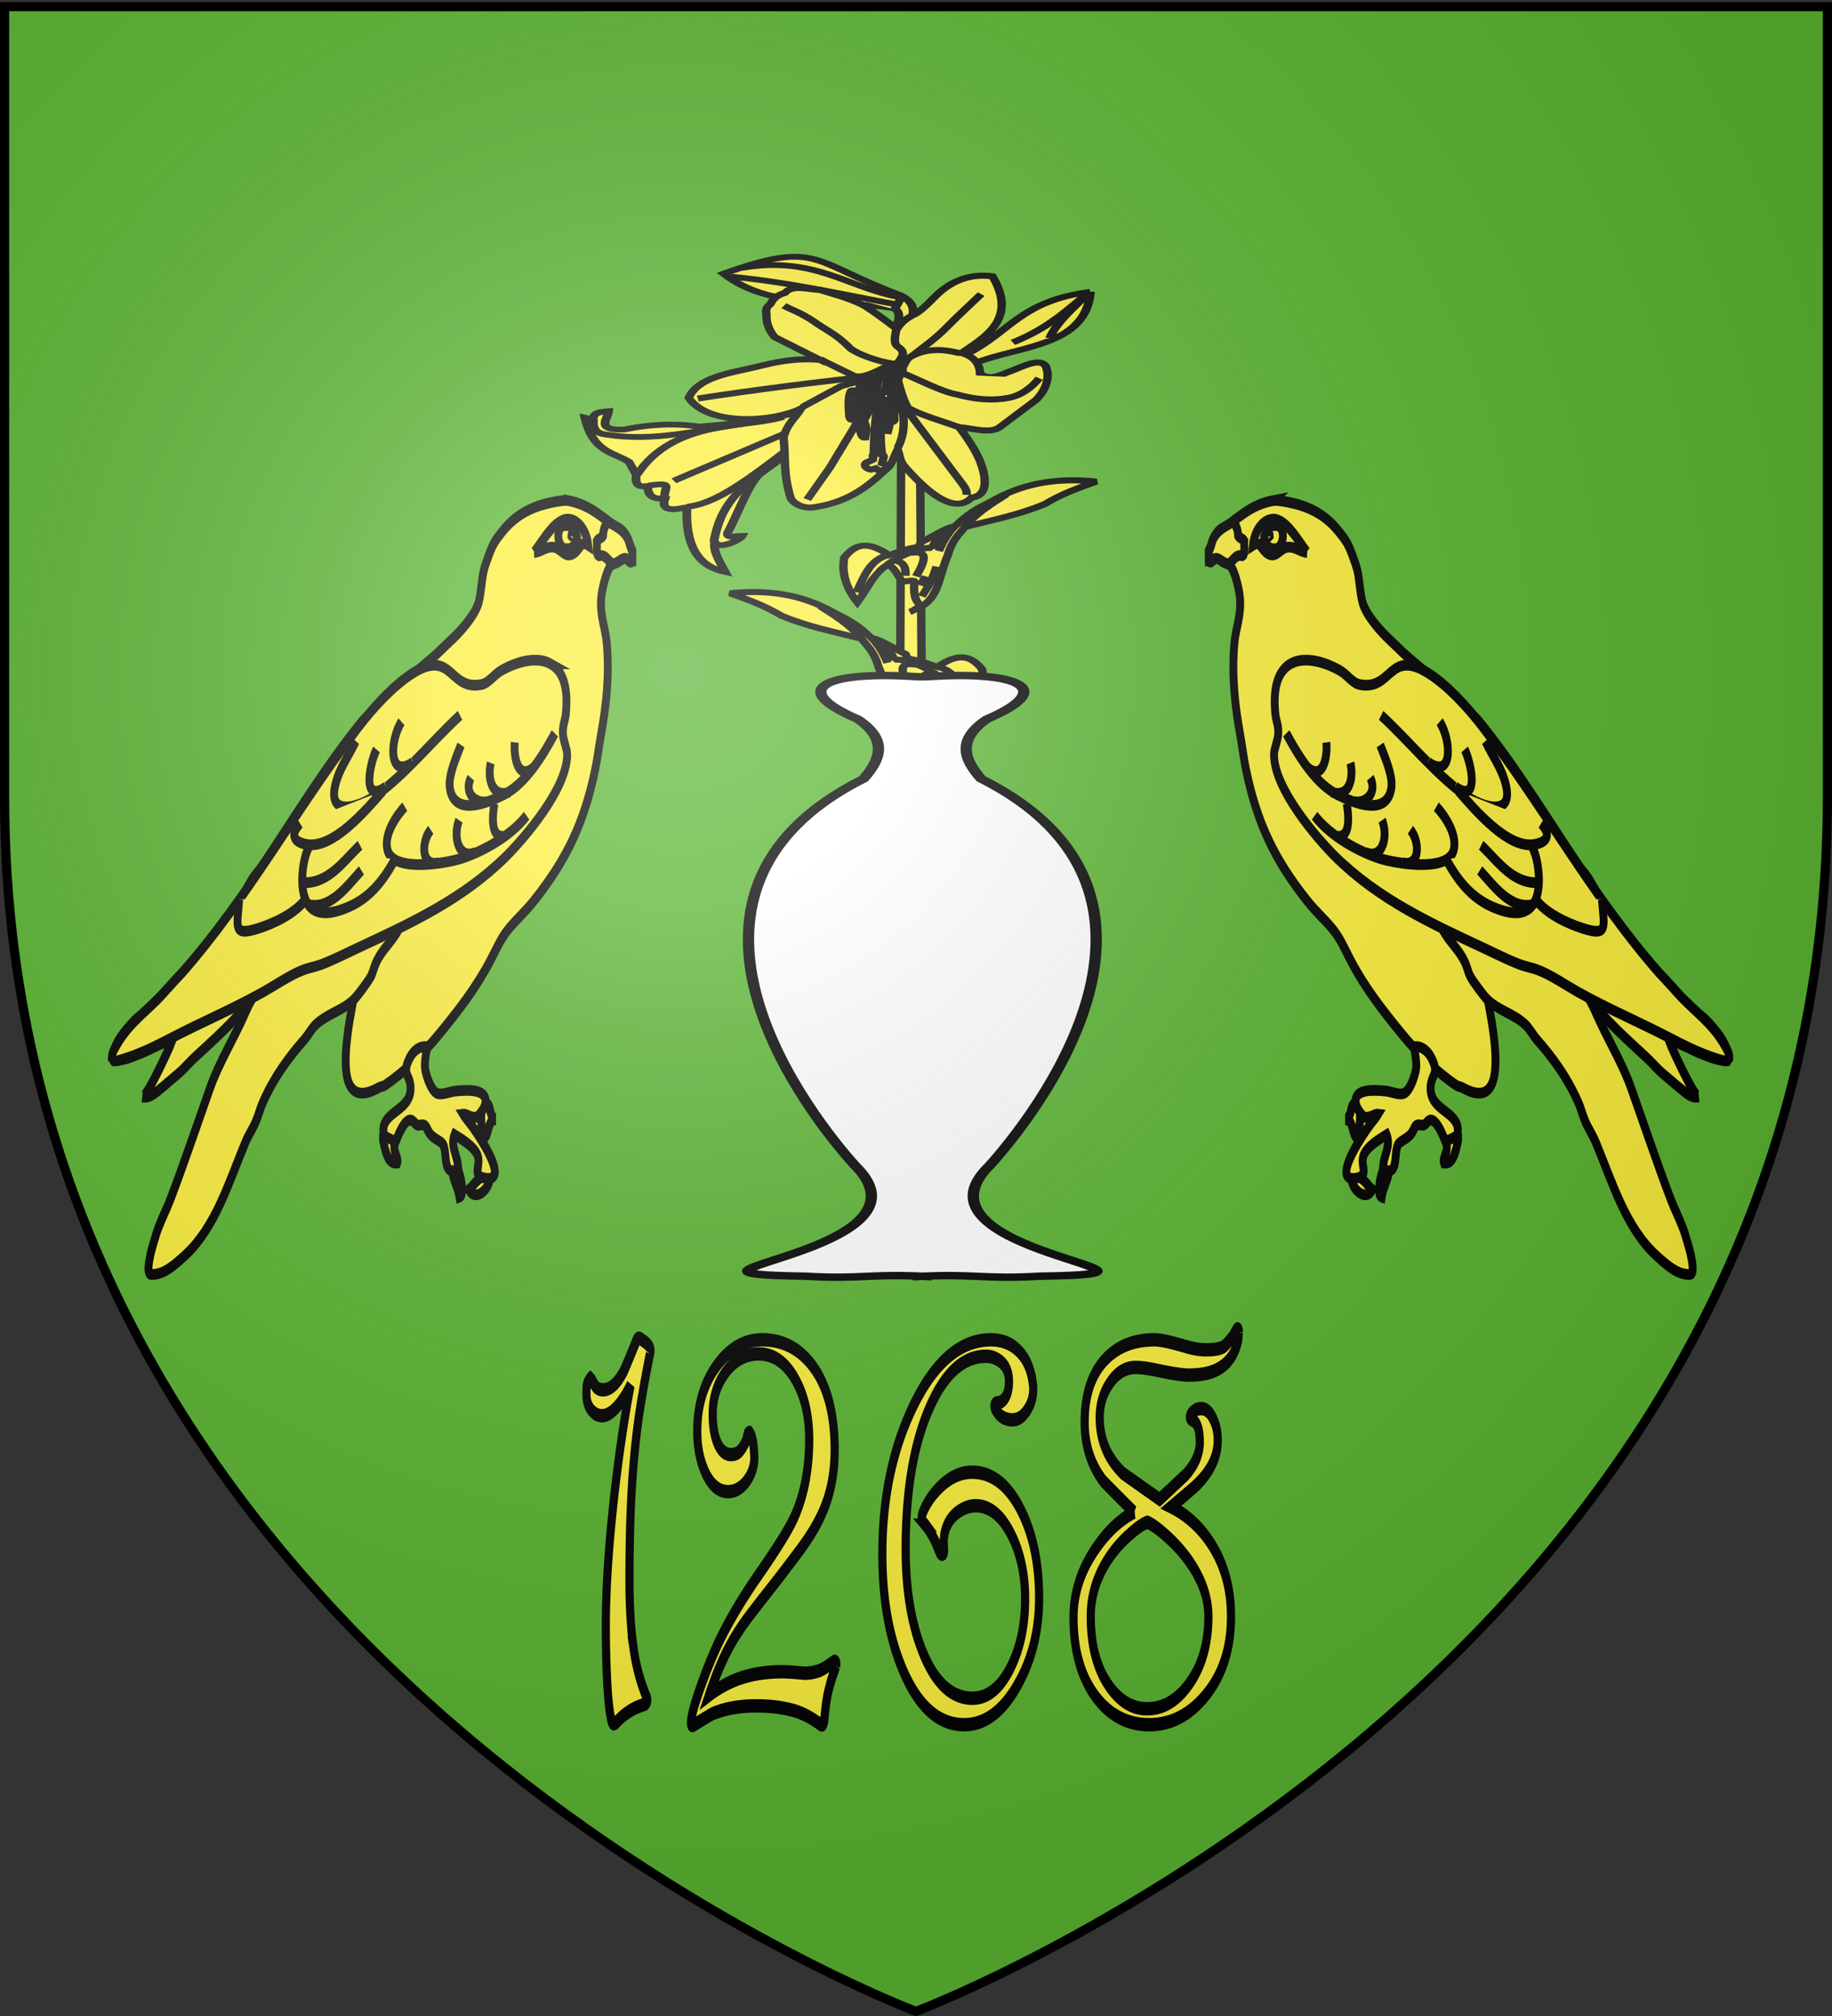 <svg xmlns="http://www.w3.org/2000/svg" xmlns:xlink="http://www.w3.org/1999/xlink" width="600" height="660" version="1.0"><rect width="100%" height="100%" fill="#333333" stroke="none"/><desc>Flag of Canton of Valais (Wallis)</desc><defs><g id="e"><path id="d" d="M0 0v1h.5z" transform="rotate(18 3.157 -.5)"/><use xlink:href="#d" width="810" height="540" transform="scale(-1 1)"/></g><g id="f"><use xlink:href="#e" width="810" height="540" transform="rotate(72)"/><use xlink:href="#e" width="810" height="540" transform="rotate(144)"/></g><radialGradient xlink:href="#a" id="N" cx="221.445" cy="226.331" r="300" fx="221.445" fy="226.331" gradientTransform="matrix(1.353 0 0 1.349 -77.63 -85.747)" gradientUnits="userSpaceOnUse"/><linearGradient id="a"><stop offset="0" style="stop-color:white;stop-opacity:.314"/><stop offset=".19" style="stop-color:white;stop-opacity:.251"/><stop offset=".6" style="stop-color:#6b6b6b;stop-opacity:.125"/><stop offset="1" style="stop-color:black;stop-opacity:.125"/></linearGradient></defs><g style="display:inline"><path d="M300 658.5s298.5-112.32 298.5-397.772V2.176H1.5v258.552C1.5 546.18 300 658.5 300 658.5" style="fill:#5ab532;fill-opacity:1;fill-rule:evenodd;stroke:none"/><g style="display:inline"><path d="M0 0h600v660H0z" style="fill:none;stroke:none"/></g><g style="font-size:134.859px;font-style:normal;font-variant:normal;font-weight:400;font-stretch:normal;line-height:125%;letter-spacing:0;word-spacing:0;fill:#fcef3c;fill-opacity:1;stroke:#000;stroke-width:3;stroke-miterlimit:4;stroke-opacity:1;stroke-dasharray:none;font-family:Imprint MT Shadow;-inkscape-font-specification:Imprint MT Shadow"><path d="M268.544 367.034q-2.634 8.166-3.886 13.302-1.778 7.309-2.7 16.133-.921 8.823-.921 21.27 0 8.955 1.58 15.54a31.7 31.7 0 0 0 4.61 10.404q.33.394.329.856 0 .46-.725.856-1.515.33-2.897.658-1.317.33-3.029.988-1.646.659-2.963 1.383-1.316.79-1.778 1.053l-.33.198-.592.132q-.527 0-.79-.725-.988-2.107-1.58-8.428a154 154 0 0 1-.527-12.643q0-11.26 2.568-26.208t6.519-27.789q-1.976 2.568-4.412 4.412-3.226 2.437-6.124 2.437-2.174 0-3.95-1.317-1.713-1.317-1.713-3.49 0-1.185.132-1.976.196-.79 1.317-1.58l.526.329q1.185 1.45 1.713 1.712.987.527 2.37.527 4.017 0 7.573-4.083.46-.526 4.675-6.848.527-.855 1.449-.527 1.053.396 1.843.79.856.397 1.383.856.527.462.527.988 0 .396-.197.79M336.895 436.834a197 197 0 0 1-1.712 3.095 35 35 0 0 0-1.383 3.293 22 22 0 0 0-.79 3.029q-.264 1.45-.461 2.831-.264.988-.856.988-.33 0-.724-.198-4.61-2.106-9.22-2.963-6.255-1.12-14.091-1.12-9.548 0-16.396 1.845-.396.13-6.783 2.502-.856.263-.856-.527l.066-.658q.461-2.239 3.358-7.244a98 98 0 0 1 5.73-8.824q5.727-7.704 15.869-16.594 10.206-8.955 13.038-12.906 5.334-7.375 5.334-17.253 0-7.836-5.07-13.367-5.269-5.729-13.5-5.729-7.112 0-11.984 4.017-4.873 4.017-4.873 9.416 0 3.82 1.58 6.256 1.844 2.832 5.136 2.832 1.581 0 2.634-.461 1.12-.527 2.24-1.778.394-.396.658-.856.263-.526.46-1.186.198-.658.857-.658 1.053.922 1.383 2.766.329 1.777.329 3.226-.264 2.964-3.161 5.136-2.832 2.108-6.453 2.108-4.939 0-8.165-4.017-3.161-4.082-3.161-9.417 0-8.89 7.309-14.881 6.915-5.663 16.528-5.664 11.326 0 18.504 5.861 8.1 6.651 8.1 18.767 0 6.387-2.964 11.655-2.37 4.215-7.573 8.89-1.58 1.45-10.009 8.165-5.004 3.885-9.943 7.77-5.202 4.149-8.231 7.639-3.885 4.411-7.375 10.8 6.058-2.832 12.445-4.018 6.453-1.25 14.553-1.25 2.04 0 7.968.329.921 0 1.975-.066t2.634-.33 3.556-1.053q1.251-.527 2.568-1.12.592-.197.856.066.264.264.066.856M411.436 421.689q0 10.931-7.902 19.426-8.23 8.89-19.623 8.89-13.829 0-22.323-11.985-7.704-10.932-7.704-26.208 0-18.702 11.26-32.99 11.787-14.948 28.645-14.949 5.926 0 9.943 2.371 4.61 2.7 5.465 7.77.066.33.066.922 0 2.7-2.37 4.807-2.305 2.042-5.202 2.041-1.845 0-3.49-.526-1.647-.593-2.7-1.712-.462-.462-.461-.856 0-.593.988-.725 2.106 0 3.358-1.58.988-1.251.988-3.16 0-2.768-2.569-4.215-2.568-1.449-5.86-1.449-12.577 0-20.874 11.721-8.627 12.117-8.627 31.476 0 13.565 6.256 22.981 6.849 10.34 18.24 10.339 8.364 0 13.96-6.783 5.4-6.519 5.4-15.474 0-8.232-5.136-14.421-5.334-6.387-13.038-6.388-3.36 0-6.717 1.515-3.293 1.514-4.478 4.148-.263.527-.395 1.317a7 7 0 0 0-.132 1.186q.132 1.383.132 1.843 0 .857-.79.857-.395 0-.79-.461-.592-.857-1.12-1.647-.921-1.383-2.304-2.831-1.054-1.055-1.778-1.58a37 37 0 0 0-.988-.79 1.34 1.34 0 0 1-.395-.988q0-.396.263-.857 1.844-3.029 5.927-5.597 5.729-3.621 12.248-3.621 10.864 0 17.845 8.362 6.782 8.1 6.782 19.821M484.792 362.161l-.263 1.712q-1.713 5.07-8.627 6.915-3.753.987-9.548.987-3.293 0-11.918-1.119-4.545-.593-7.573-.593-5.466 0-9.35 3.424-3.82 3.36-3.82 7.77 0 7.442 8.56 12.512.264.132 13.434 5.795 4.74-2.7 9.548-5.466 5.202-3.49 5.202-7.309 0-2.502-.988-3.82-.724-.921-1.712-1.119-.922-.263-.922-.658 0-.396.593-.856 1.383-1.054 3.556-1.054 2.568 0 4.28 2.173 1.778 2.107 1.778 4.939 0 5.73-8.89 10.602-4.149 2.172-8.23 4.28 9.284 2.897 15.144 8.692 6.849 6.783 6.849 15.804 0 10.8-9.35 17.713-8.76 6.52-20.677 6.52-12.183 0-20.019-6.586-7.77-6.65-7.77-17.384 0-8.165 8.034-15.343 6.388-5.729 14.223-8.23a962 962 0 0 1-11.26-6.915q-6.915-5.532-6.914-13.236 0-8.955 7.243-13.828 6.849-4.61 18.438-4.61 3.16 0 11.524 1.515 4.016.724 7.309.724 4.74 0 6.585-.724.46-.198 3.029-2.041l.79-.856q.33-.396.79-.856.33-.33.593-.198.33.132.33.724m-11.195 63.61q0-5.267-5.136-10.535-3.952-4.017-10.075-7.375-4.545-2.502-7.178-3.161-2.305.46-6.453 2.7-5.795 3.095-9.482 7.111-4.873 5.334-4.873 11.26 0 9.68 6.716 15.541 5.927 5.136 13.96 5.136 8.955 0 15.54-5.663 6.98-5.993 6.98-15.013" style="stroke:#000;stroke-width:3;stroke-miterlimit:4;stroke-opacity:1;stroke-dasharray:none;font-family:Harrington;-inkscape-font-specification:Harrington" transform="matrix(.892 0 0 1.463 -26.684 -93.721)"/></g><g style="display:inline"><g style="fill:#fcef3c" transform="matrix(.336 0 0 .221 167.23 108.625)"><g style="fill:#fcef3c"><g style="fill:#fcef3c"><path d="m522.523 127.37 74.76 82.841c10.075 11.551 20.149 52.238 30.223 82.841 6.734 15.133-6.324 9.136-12.725 9.157 1.926 5.868 23.856 22.414 27.04 8.284 1.747 15.115-5.005 30.23-10.339 45.345 23.596-7.555 39.155-32.735 37.38-95.922 3.187.325 26.905 11.409 21.474-12.208 8.054-.943 16.85-.257 16.702-19.185 6.505.987 12.918 1.758 11.135-16.568l7.157-19.184c15.766-15.043 35.001-13.923 42.948-65.401l-7.953 2.616c-.031-11.99-9.68-11.381-15.111-12.209.586 11.478 13.699 28.448-15.112 27.033-22.125-6.915-45.764-10.18-73.17-4.36-68.13-8.017-96.852-20.582-125.66-33.137z" style="fill:#fcef3c;fill-rule:evenodd;stroke:#000;stroke-width:8.567;stroke-linecap:butt;stroke-linejoin:miter;stroke-miterlimit:4;stroke-opacity:1;stroke-dasharray:none" transform="matrix(-1 0 0 1 840.714 0)"/><path d="M575.014 126.062c35.533 17.112 106.614 3.301 142.363 85.457M668.465 259.044c-41.086-5.345-96.764-90.69-145.147-136.034M690.734 245.964c.485-16.645-9.462-23.36 15.111-18.313" style="fill:#fcef3c;stroke:#000;stroke-width:8.567;stroke-linecap:butt;stroke-linejoin:miter;stroke-miterlimit:4;stroke-opacity:1;stroke-dasharray:none" transform="matrix(-1 0 0 1 840.714 0)"/><path d="M614.78 136.526c43.71 9.139 86.17 26.971 132.82 15.696 10.58-1.606 13.38-10.194 12.327-22.236M532.465 135.654c29.692 35.462 57.894 54.59 89.076 106.386 13.367 22.963 18.215 45.926 21.076 68.889" style="fill:none;stroke:#000;stroke-width:8.567;stroke-linecap:butt;stroke-linejoin:miter;stroke-miterlimit:4;stroke-opacity:1;stroke-dasharray:none" transform="matrix(-1 0 0 1 840.714 0)"/><path d="m526.5 120.394 155.088 100.281" style="fill:#fcef3c;stroke:#000;stroke-width:8.567;stroke-linecap:butt;stroke-linejoin:miter;stroke-miterlimit:4;stroke-opacity:1;stroke-dasharray:none" transform="matrix(-1 0 0 1 840.714 0)"/></g><path d="M565.11-59.242C561.402 21.797 493.66 21.51 454.56 45.4c-12.432 22.775-4.413 49.286-5.567 74.122l-12.725-7.849c-.56-26.16-1.77-52.32 7.953-78.48 42.49-32.203 52.297-78.784 120.89-92.435z" style="fill:#fcef3c;fill-rule:evenodd;stroke:#000;stroke-width:8.567;stroke-linecap:butt;stroke-linejoin:miter;stroke-miterlimit:4;stroke-opacity:1;stroke-dasharray:none"/><path d="M525.344 9.648c7.636-26.393 24.86-45.776 38.176-68.017-20.998 25.852-38.848 52.691-73.965 74.12" style="fill:#fcef3c;stroke:#000;stroke-width:8.567;stroke-linecap:butt;stroke-linejoin:miter;stroke-miterlimit:4;stroke-opacity:1;stroke-dasharray:none"/><path d="M381.366 15.449c2.401-23.678 24.514-50.108-1.75-69.784-87.524-49.609-79.452-81.77-171.972-31.734 45.154 53.875 108.57 37.084 164.103 50.8 13.977 4.726 3.085 33.05-5.047 58.755z" style="fill:#fcef3c;fill-opacity:1;fill-rule:evenodd;stroke:#000;stroke-width:8.567;stroke-linecap:butt;stroke-linejoin:miter;stroke-miterlimit:4;stroke-opacity:1;stroke-dasharray:none"/><path d="m374.317-33.036 6.49-17.837c-52.257-13.618-83.868-62.46-155.668-43.743" style="fill:#fcef3c;stroke:#000;stroke-width:8.567;stroke-linecap:butt;stroke-linejoin:miter;stroke-miterlimit:4;stroke-opacity:1;stroke-dasharray:none"/><path d="M377.268-40.186c-52.84-14.855-105.046-33.31-162.707-41.493" style="fill:#fcef3c;stroke:#000;stroke-width:8.567;stroke-linecap:butt;stroke-linejoin:miter;stroke-miterlimit:4;stroke-opacity:1;stroke-dasharray:none"/><g style="fill:#fcef3c;stroke:#000;stroke-width:10.536;stroke-miterlimit:4;stroke-opacity:1;stroke-dasharray:none"><path d="m394.286 420.934 6.208 1211.34h-32.325l3.567-1210.247z" style="fill:#fcef3c;fill-opacity:1;fill-rule:evenodd;stroke:#000;stroke-width:10.536;stroke-linecap:butt;stroke-linejoin:miter;stroke-miterlimit:4;stroke-opacity:1;stroke-dasharray:none" transform="matrix(.777 0 0 .851 92.15 -304.08)"/><path d="m269.872 406.305-57.27-39.797c-7.922-13.584-10.709-26.537-10.191-38.826-1.133-6.698-.702-13.083 4.853-18.443 3.461-10.439 9.788-16.374 17.957-19.413 9.633-15.01 28.348-6.407 44.165-5.339 18.223 8.07 35.868 13.542 55.328 27.179 13.75 11.81 27.502 26.337 41.253 40.767 5.668-10.967 9.469-16.793 23.78-26.693 12.198-11.13 19.817-24.55 29.606-36.885 20.728-24.813 43.07-32.266 66.49-28.149 32.635 75.47-11.002 106.601-38.826 133.466 15.837 6.167 22.942 18.788 23.295 36.4 13.748 13.168 26.18.768 39.292-5.146 17.77-10.176 36.515-22.53 43.214-7.959 7.924 27.381-7.217 51.352-12.133 58.24l-46.106 48.047c-12.143 11.283-32.833 1.672-50.474-.485 10.552 19.737 20.32 39.474 26.207 59.21 6.859 25.139 12.18 59.33-10.677 63.578-26.198 37.338-71.38-34.975-83.962-54.356-6.464-9.869-5.913-19.737-8.736-29.606-4.367 11.001-6.805 25.863-13.103 33.003-15.516 18.66-40.433 56.977-90.757 67.46-18.484 4.704-30.472-12.224-30.576-16.986-9.423-42.27-5.824-69.887-8.736-104.831 5.233-24.765 14.884-33.326 22.326-49.989-34.104 23.414-116.077 31.974-141.231-18.442 11.558-35.641 50.139-42.758 84.933-53.872 24.687-8.808 50.074-15.954 80.079-12.133z" style="fill:#fcef3c;fill-opacity:1;fill-rule:evenodd;stroke:#000;stroke-width:10.536;stroke-linecap:butt;stroke-linejoin:miter;stroke-miterlimit:4;stroke-opacity:1;stroke-dasharray:none" transform="matrix(.777 0 0 .851 92.15 -304.08)"/><path d="m269.963 405.36 40.154 27.274c11.203 8.73 29.803-6.21 47.477-18.183l15.152 10.101-5.556 16.668c3.292 16.162 6.103 32.325 12.627 48.487 18.26 13.897 41.89 22.423 63.135 33.335M371.736 423.542c3.322-7.958 5.339-17.221 11.112-22.728 20.103-15.167 41.186-13.676 62.63-6.061M360.12 415.461c9.756-4.425 10.323-11.357 13.131-17.678 1.188-7.434-3.014-11.5-7.07-15.657-4.349-5.417-2.553-16.978-1.01-28.284" style="fill:#fcef3c;stroke:#000;stroke-width:10.536;stroke-linecap:butt;stroke-linejoin:miter;stroke-miterlimit:4;stroke-opacity:1;stroke-dasharray:none" transform="matrix(.777 0 0 .851 92.15 -304.08)"/><path d="m347.492 421.27-8.08 13.889-43.437 16.667-48.488 36.366M366.938 559.408c6.986-17.318 14.229-56.28-3.283-95.965M351.154 418.744c-9.315 18.966-15.35 27.72-23.36 40.154M326.784 468.494c10.926-16.797 22.61-31.695 32.325-51.518M362.14 418.491l-11.112 21.719M366.685 421.522l-13.637 25.759M371.231 423.037l-10.607 50.003M364.918 424.679l-10.354 45.835M362.645 430.613c-3.807 16.653-22.873 75.074-15.153 140.411M336.886 570.52c1.209-71.322 3.896-79.646 12.88-113.39M325.27 509.91l17.677-41.921M339.411 462.938c-6.156 14.025-12.235 28.281-19.698 38.386" style="fill:#fcef3c;stroke:#000;stroke-width:10.536;stroke-linecap:butt;stroke-linejoin:miter;stroke-miterlimit:4;stroke-opacity:1;stroke-dasharray:none" transform="matrix(.777 0 0 .851 92.15 -304.08)"/><path d="M330.067 449.049c-1.327-7.653-9.149-7.335-9.849-4.546-2.347 23.173-6.223 49.135 2.778 53.538 2.412-16.294 6.47-31.492 7.071-48.992z" style="fill:#fcef3c;fill-opacity:1;fill-rule:evenodd;stroke:#000;stroke-width:10.536;stroke-linecap:butt;stroke-linejoin:miter;stroke-miterlimit:4;stroke-opacity:1;stroke-dasharray:none" transform="matrix(.777 0 0 .851 92.15 -304.08)"/><path d="m319.713 506.88-37.88 86.873-28.285 55.558" style="fill:#fcef3c;stroke:#000;stroke-width:10.536;stroke-linecap:butt;stroke-linejoin:miter;stroke-miterlimit:4;stroke-opacity:1;stroke-dasharray:none" transform="matrix(.777 0 0 .851 92.15 -304.08)"/><path d="M315.673 461.423c2.732 16.956-1.502 30.816-4.546 45.204-.583 2.858-2.977 7.122-4.798-1.515-.535-16.36-2.304-33.955 2.273-45.204 2.725-1.339 5.017-.507 7.07 1.515z" style="fill:#fcef3c;fill-rule:evenodd;stroke:#000;stroke-width:10.536;stroke-linecap:butt;stroke-linejoin:miter;stroke-miterlimit:4;stroke-opacity:1;stroke-dasharray:none" transform="matrix(.777 0 0 .851 92.15 -304.08)"/><path d="M310.622 494.253c1.497-2.815 6.95-1.25 8.839.252 12.663 37.606 7.033 36.88 6.566 46.973-2.442.348-4.79-1.373-6.566-15.658-6.814-10.522-6.206-21.045-8.84-31.567zM354.311 438.947c.07-4.416-8.538-3.439-10.354-.252-4.024 14.028-4.815 29.492-2.778 46.214 4.377 3.65 10.864-29.235 13.132-45.962z" style="fill:#fcef3c;fill-rule:evenodd;stroke:#000;stroke-width:10.536;stroke-linecap:butt;stroke-linejoin:miter;stroke-miterlimit:4;stroke-opacity:1;stroke-dasharray:none" transform="matrix(.777 0 0 .851 92.15 -304.08)"/><path d="M349.26 471.02c-2.686-1.78 9.838-8.595 10.102-2.526 5.047 14.142 2.37 28.284 3.535 42.426-4.545 14.682-9.091-26.6-13.637-39.9z" style="fill:#fcef3c;fill-rule:evenodd;stroke:#000;stroke-width:10.536;stroke-linecap:butt;stroke-linejoin:miter;stroke-miterlimit:4;stroke-opacity:1;stroke-dasharray:none" transform="matrix(.777 0 0 .851 92.15 -304.08)"/><path d="M348.25 488.445c-.1-2.75 11.417-2.123 10.354-.253-.623 13.898-.612 27.638-3.788 42.174-6.74-.319-4.377-27.948-6.566-41.921zM335.876 579.863l.252-6.06c-3.097-3.126 12.529-7.064 13.385.504l-2.02 11.87 4.545 2.273c1.494 1.961 3.334 8.994-6.566 10.354-2.02 1.302-4.04-2.012-6.06-3.788l-5.81 2.272c-8.17-1.827-10.888-11.56-2.524-14.142z" style="fill:#fcef3c;fill-rule:evenodd;stroke:#000;stroke-width:10.536;stroke-linecap:butt;stroke-linejoin:miter;stroke-miterlimit:4;stroke-opacity:1;stroke-dasharray:none" transform="matrix(.777 0 0 .851 92.15 -304.08)"/><path d="M370.22 427.583c20.204 10.902 51.014 33.964 71.217 38.89 21.213 8.074 42.426 11.429 63.64 6.062 16.981-3.749 30.825-19.33 39.395-34.346M369.21 476.575l78.288 144.452c3.459 6.255 6.576 12.624 6.06 20.203M340.926 433.644c-63.113 8.67-160.311 25.895-224.758 39.9M361.635 412.936c-20.285-3.836-46.086-17.362-54.549-27.274-16.704-24.331-30.996-31.78-46.467-47.478-17.125-15.425-24.243-17.509-36.365-26.264M384.868 399.804c13.806-15.826 27.61-28.168 41.416-47.478 18.908-26.461 30.334-40.454 45.457-60.609" style="fill:#fcef3c;stroke:#000;stroke-width:10.536;stroke-linecap:butt;stroke-linejoin:miter;stroke-miterlimit:4;stroke-opacity:1;stroke-dasharray:none" transform="matrix(.777 0 0 .851 92.15 -304.08)"/></g><g style="fill:#fcef3c;stroke:#000;stroke-width:7.348;stroke-miterlimit:4;stroke-opacity:1;stroke-dasharray:none"><path d="M383.622 493.076c13.8-11.917 14.474-40.24 21.429-60.714 3.633-18.264 9.57-25.006 15-34.286 23.333-8.188 46.666-14.353 70-27.857 14.4-12.043 29.663-19.78 45-27.143-51.973-7.71-79.984 14.872-94.286 25.715-15.446 10.238-21.885 18.69-30 28.928-6.358.174-19.551 12.846-29.286 18.929l-2.143 5.714c-13.019 2.592-17.857 6.548-25.714 10-21.021-20.036-31.168-10.843-39.286 2.857-2.526 17.62 1.33 36.667 11.429 54.286 11.055-21.023 14.427-35.717 26.429-45.357 4.94 2.396 5.65 4.807 12.441 19.496.906 1.959 10.09-1.93 11.13.504-1.258 17.236 1.5 28.828 7.857 28.928z" style="fill:#fcef3c;fill-rule:evenodd;stroke:#000;stroke-width:7.348;stroke-linecap:butt;stroke-linejoin:miter;stroke-miterlimit:4;stroke-opacity:1;stroke-dasharray:none" transform="matrix(-1.113 0 0 1.221 809.41 -31.465)"/><path d="M420.408 397.72c8.731-15.516 22.365-27.109 35.714-38.93M352.015 443.97c9.575-10.91 34.655-24.575 40.714-19.286M410.408 398.076c-6.344 10.136-9.329 16.873-13.214 29.286" style="fill:#fcef3c;stroke:#000;stroke-width:7.348;stroke-linecap:butt;stroke-linejoin:miter;stroke-miterlimit:4;stroke-opacity:1;stroke-dasharray:none" transform="matrix(-1.113 0 0 1.221 809.41 -31.465)"/><path d="M400.05 403.076c-3.145 7.977-4.555 7.53-9.106 20.893M395.05 446.112c-3.675 16.965-8.248 26.748-12.856 36.25M381.122 469.148l4.286-11.25M352.908 432.362c-15.81 4.562-21.205 25.787-27.857 45M367.908 457.362c.533-15.688-4.302-16.292-9.286-19.107M377.194 458.076c14.136-32.276 2.635-29.488-5.358-28.571" style="fill:#fcef3c;stroke:#000;stroke-width:7.348;stroke-linecap:butt;stroke-linejoin:miter;stroke-miterlimit:4;stroke-opacity:1;stroke-dasharray:none" transform="matrix(-1.113 0 0 1.221 809.41 -31.465)"/></g><path d="M391.759 363.686c50.555.887 3.116 49.348-2.784 51.449" style="fill:#fcef3c;stroke:#000;stroke-width:8.567;stroke-linecap:butt;stroke-linejoin:miter;stroke-miterlimit:4;stroke-opacity:1;stroke-dasharray:none"/><g style="fill:#fcef3c;stroke:#000;stroke-width:7.348;stroke-miterlimit:4;stroke-opacity:1;stroke-dasharray:none"><path d="M383.622 493.076c13.8-11.917 14.474-40.24 21.429-60.714 3.633-18.264 9.57-25.006 15-34.286 23.333-8.188 46.666-14.353 70-27.857 14.4-12.043 29.663-19.78 45-27.143-51.973-7.71-79.984 14.872-94.286 25.715-15.446 10.238-21.885 18.69-30 28.928-6.358.174-19.551 12.846-29.286 18.929l-2.143 5.714c-13.019 2.592-17.857 6.548-25.714 10-21.021-20.036-31.168-10.843-39.286 2.857-2.526 17.62 1.33 36.667 11.429 54.286 11.055-21.023 14.427-35.717 26.429-45.357 4.94 2.396 5.65 4.807 12.441 19.496.906 1.959 10.09-1.93 11.13.504-1.258 17.236 1.5 28.828 7.857 28.928z" style="fill:#fcef3c;fill-rule:evenodd;stroke:#000;stroke-width:7.348;stroke-linecap:butt;stroke-linejoin:miter;stroke-miterlimit:4;stroke-opacity:1;stroke-dasharray:none" transform="matrix(1.113 0 0 1.221 -24.599 -196.99)"/><path d="M420.408 397.72c8.731-15.516 22.365-27.109 35.714-38.93M352.015 443.97c9.575-10.91 34.655-24.575 40.714-19.286M410.408 398.076c-6.344 10.136-9.329 16.873-13.214 29.286" style="fill:#fcef3c;stroke:#000;stroke-width:7.348;stroke-linecap:butt;stroke-linejoin:miter;stroke-miterlimit:4;stroke-opacity:1;stroke-dasharray:none" transform="matrix(1.113 0 0 1.221 -24.599 -196.99)"/><path d="M400.05 403.076c-3.145 7.977-4.555 7.53-9.106 20.893M395.05 446.112c-3.675 16.965-8.248 26.748-12.856 36.25M381.122 469.148l4.286-11.25M352.908 432.362c-15.81 4.562-21.205 25.787-27.857 45M367.908 457.362c.533-15.688-4.302-16.292-9.286-19.107M377.194 458.076c14.136-32.276 2.635-29.488-5.358-28.571" style="fill:#fcef3c;stroke:#000;stroke-width:7.348;stroke-linecap:butt;stroke-linejoin:miter;stroke-miterlimit:4;stroke-opacity:1;stroke-dasharray:none" transform="matrix(1.113 0 0 1.221 -24.599 -196.99)"/></g></g><path d="M391.541 1399.911c59.435-5.593 68.139 4.159 124.67-.94 178.215-4.103-138.336-33.015-48.958-164.423 40.65-68.46 216.053-401.174-8.704-572.468-16.737-28.844-23.61-57.964 5.608-88.18 73.092-47.842 24.658-70.676-52.99-63.389 0 0-9.342 1.07-15.779.39-79.91-8.432-131.213 14.358-56.902 63 29.22 30.215 22.346 59.335 5.61 88.179-224.758 171.294-49.355 504.008-8.705 572.468 89.377 131.408-227.173 160.32-48.958 164.423 56.531 5.099 65.235-4.653 124.67.94" style="fill:#fff;stroke:#000;stroke-width:11.021;stroke-linecap:butt;stroke-linejoin:miter;stroke-opacity:1;display:inline;stroke-miterlimit:4;stroke-dasharray:none"/><g id="M" style="fill:#fcef3c;display:inline;stroke:#000;stroke-opacity:1"><g style="fill:#fcef3c;stroke:#000;stroke-opacity:1"><g style="fill:#fcef3c;stroke:#000;stroke-width:7.567;stroke-miterlimit:4;stroke-opacity:1;stroke-dasharray:none"><g style="fill:#fcef3c;stroke:#000;stroke-width:16.644;stroke-miterlimit:4;stroke-opacity:1;stroke-dasharray:none"><path d="M175 46h8c56.719 5.144 97.449 18.12 130 48 13.307 12.215 19.814 18.396 29 37 3.906 7.91 8.779 17.547 11 25 4.29 14.394 4.846 30.971 10 47 6.502 20.221 38.849 46.658 60 61 12.647 8.576 24.158 17.459 36 25 41.537 26.449 84.881 50.863 124 81 9.234 7.114 20.089 12.892 28 20 77.384 69.528 142.805 149.369 212.957 225.953L824 616c5.082 5.536 11.327 9.984 16 15 11.345 12.178 20.71 27.11 32 40 24.556 28.037 44.968 59.782 80 78 10.656 13.582 26.307 21.734 40 32 26.708 20.023 52.477 43.697 82 62 7.034 4.36 15.477 8.557 22 14 17.043 14.223 37.955 29.515 44 55-16.275 8.132-39.094-.681-55-5-25.05-6.803-47.105-17.584-72.486-22.046 5.443 11.201 54.684 89.673 63.883 88.353-13.389 1.922-22.956-3.594-34.495-10.364-14.436-8.471-27.218-17.031-41.901-25.942-11.201-6.798-21.758-16.278-32.979-23.986-40.041-27.501-92.784-60.672-125.581-96.572-58.807-64.416-137.223-104.914-238.266-94.215q-.506.466-.968.977c3.971 44.462 110.195 292.432-26.451 235.694-4.864-2.021-10.202-2.107-13.767-3.902-41.716-21.024-80.319-48.671-115.09-79.791l-.048-.043c-39.147-35.064-77.715-71.191-108.349-114.238C325.969 743.312 316.353 726.458 300 712c-18.744-16.572-34.209-25.691-54.958-44.961l-.038-.035C179.253 605.938 139.695 548.391 116 462c-4.646-16.94-7.546-34.712-12-53-11.15-45.782-17.776-90.851-12-141 2.687-23.332 14.438-41.322 12-69-1.344-15.257-11.817-44.336-20-51-3.98-3.242-10.239-4.248-15-6-4.186-1.541-10.441-5.957-15-6-6.7-.063-10.545 9.169-16 3v-15c8.607-14.165 11.867-26.723 26-34 3.77-1.941 8.07-1.667 13-4 5.124-2.424 10.092-6.939 16-10 5.548-2.874 11.28-6.001 17-9 19.72-10.337 39.466-17.437 65-21zm182 959c-6.299 9.578-1.353 23.457 6 24 8.33.615 18.542-16.271 27-23 3.635-2.893 7.789-1.202 8-6-10.078-2.504-24.103 7.122-41 5z" style="fill:#fcef3c;fill-rule:evenodd;stroke:#000;stroke-width:16.644;stroke-miterlimit:4;stroke-opacity:1;stroke-dasharray:none" transform="matrix(.46 0 0 .953 663.163 206.035)"/></g><g style="fill:#fcef3c;stroke:#000;stroke-width:16.644;stroke-miterlimit:4;stroke-opacity:1;stroke-dasharray:none"><path d="M335 1009v-6c5.319-5.348 3.582-17.751 12-20 4.685 2.823 10.527 10.187 11 17.001 1.117 16.089-4.797 22.516 7.015 37.031-24.731 5.435-16.273-13.281-30.015-28.032zM566 1030v11c-5.101 15.976-9.798 37.433-30 35-2.815-6.102 4.491-12.959 6-22 .951-5.696-1.053-11.434 1-16 3.418-7.604 13.089-9.801 23-8zM419 1092c-3.771 13.563-12.011 22.656-15 37-11.568-3.066-1.439-39.578 4-42 2.385-1.062 5.62.888 7 0 1.167 1.834 2.614 3.386 4 5zM384 1117c-11.393 19.409-42.681 1.206-44-17 21.528-8.82 31.752 9.975 44 17z" style="fill:#fcef3c;fill-rule:evenodd;stroke:#000;stroke-width:16.644;stroke-miterlimit:4;stroke-opacity:1;stroke-dasharray:none" transform="matrix(.46 0 0 .953 663.163 206.035)"/></g><g style="fill:#fcef3c;stroke:#000;stroke-width:16.644;stroke-miterlimit:4;stroke-opacity:1;stroke-dasharray:none"><path d="M563.095 1015.245c3.333 5.953 3.077 12.96-.381 18.662-7.614 3.404-14.481 5.005-23.147 9.203-5.671-10.414-17.247-32.446-30.303-34.08a8 8 0 0 0-.268-.03c-6.444-.642-11.012 6.988-15.996 8-3.525.715-9.368-1.385-14 0-5.439 1.626-5.867 6.793-12 13-8.194 8.294-24.238 11.822-28 17-8.662 11.923-1.172 37.938-18 41-4.918.895-9.54-2.262-14-5.001 1.266-19.844 17.125-33.053 7.417-51.116-12.671 5.941-37.444 16.354-46.878 29.313-12.508 17.184 13.105 34.019-17.31 38.123-.039.01-.078.011-.117.016-57.046 7.631 19.551-74.123 32.889-86.334 4.432-4.058 9.134-8.332 13-13-8.083-.739-16.372 6.953-30 4-6.812-5.736-18.197-15.184-17-26 1.875-16.938 37.308-15.841 63-14 11.723.84 28.108 6.116 38 4 14.274-3.054 25.409-29.578 27-39 1.702-10.08-2.592-24.356-4.199-33.752 13.975-2.099 28.788 5.377 37.333 18.122 18.067 26.994-4.329 24.244-2.13 49.669l.005.054.004.047.003.038c2.627 27.258 43.714 31.794 55.078 52.066z" style="fill:#fcef3c;fill-rule:evenodd;stroke:#000;stroke-width:16.644;stroke-miterlimit:4;stroke-opacity:1;stroke-dasharray:none" transform="matrix(.46 0 0 .953 663.163 206.035)"/></g><g style="fill:#fcef3c;stroke:#000;stroke-width:16.644;stroke-miterlimit:4;stroke-opacity:1;stroke-dasharray:none"><path d="M541.882 723.072c-8.87-9.365-16.318-19.99-19.708-34.941 44.604 13.918 87.077 30.449 130.847 46.41 89.033 32.463 153.985 21.381 205.037 107.702 22.488 38.023 55.326 77.028 74.609 117.009C960.593 1017.146 986.51 1073.811 1016 1131c7.427 14.4 18.408 30.39 27 47 3.582 6.926 6.486 15.559 11 26 1.377 3.186 17.385 44.961 3.41 45.137-16.606.208-30.989-5.052-45.344-13.1q-.034-.018-.066-.037c-9.526-5.342-19.373-11.771-26.941-16.96l-.089-.061c-63.436-43.542-90.579-110.195-126.974-174.985-6.476-11.529-15.407-20.935-21.996-31.994-5.775-9.694-9.144-20.31-15-30-23.713-39.242-52.932-68.539-88-98-8.906-7.482-15.418-17.051-24-23-25.752-17.854-58.214-21.996-82-40-6.592-4.989-29.555-27.317-35-35-4.658-6.572-7.187-15.66-12-23l-.084-.128c-10.733-16.276-25.747-26.829-38.034-39.8z" style="fill:#fcef3c;fill-rule:evenodd;stroke:#000;stroke-width:16.644;stroke-miterlimit:4;stroke-opacity:1;stroke-dasharray:none" transform="matrix(.46 0 0 .953 663.163 206.035)"/></g><g style="fill:#fcef3c;stroke:#000;stroke-width:16.644;stroke-miterlimit:4;stroke-opacity:1;stroke-dasharray:none"><path d="M38 140v-16c4.922-5.6 5.84-13.113 9-18 9.879-15.277 26.729-19.521 42-27 6.143 4.857 10.411 11.589 11 22 3.102 3.898 10.015 3.985 13 8-.808 8.192 2.519 20.519-4 23-16.062-3.216-20.502 10.763-30 12-8.877 1.156-17.64-8.912-27-8-6.457.629-9.291 9.962-14 4z" style="fill:#fcef3c;fill-rule:evenodd;stroke:#000;stroke-width:16.644;stroke-miterlimit:4;stroke-opacity:1;stroke-dasharray:none" transform="matrix(.46 0 0 .953 663.163 206.035)"/></g><g style="fill:#fcef3c;stroke:#000;stroke-width:16.644;stroke-miterlimit:4;stroke-opacity:1;stroke-dasharray:none"><path d="M171 85h12c18.701 3.379 13.419 35.667-4 36h-8c-6.962-2.705-13.494-5.839-16-13v-5c4.164-7.169 6.532-16.135 16-18zm-11 14c.917 2.207 4.4 4.482 7 2 .074-4.989-5.415-6.137-7-2z" style="fill:#fcef3c;fill-rule:evenodd;stroke:#000;stroke-width:16.644;stroke-miterlimit:4;stroke-opacity:1;stroke-dasharray:none" transform="matrix(.46 0 0 .953 663.163 206.035)"/></g><g style="fill:#fcef3c;stroke:#000;stroke-width:16.644;stroke-miterlimit:4;stroke-opacity:1;stroke-dasharray:none"><path d="M210.94 299.964c27.407-11.438 67.443-4.926 104.001 10.012L315 310c15.704 6.428 26.915 19.677 42 22 69.626 10.723 61.722-56.571 145.39-17.839C542.698 332.821 585.088 366.384 617 397c130.602 125.298 235.4 267.172 375.963 383.971l.037.028c13.252 9.963 26.423 21.12 40 32 34.342 27.519 70.557 44.089 98.057 80.074 5.139 6.725 14.152 16.154 5.943 23.926h-8c-8.926-1.633-20.05-4.335-30-7-30.057-8.049-55.684-17.565-83.003-28.001C950.99 857.168 884.142 836.425 820 810c-27.201-11.206-55.725-25.889-84-34-13.008-3.731-26.965-5.304-40-9-27.152-7.7-50.965-16.816-75.011-25.004l-.038-.013c-109.638-37.671-222.027-74.96-315.838-142.9l-.042-.031C267.624 571.414 175.826 494.53 176 440.999c.032-9.703 8.249-21.003 9-32.999.772-12.344-4.542-19.188-6-28.999-6.654-44.772 7.706-68.923 31.94-79.037z" style="fill:#fcef3c;fill-rule:evenodd;stroke:#000;stroke-width:16.644;stroke-miterlimit:4;stroke-opacity:1;stroke-dasharray:none" transform="matrix(.46 0 0 .953 663.163 206.035)"/></g><g style="fill:#fcef3c;stroke:#000;stroke-width:7.567;stroke-miterlimit:4;stroke-opacity:1;stroke-dasharray:none"><path d="M245.411 126c-19.197-18.801-44.645-52.432-72.625-50.944-20.772 1.117-38.282 18.536-41.46 40.662 16.367-7.966 15.292 4.633 30.051 12.149 19.396 9.878 27.511-8.467 44.542-9.333 15.778-.802 25.02 7.36 40.407 8.466" style="fill:none;stroke:#000;stroke-width:16.644;stroke-miterlimit:4;stroke-opacity:1;stroke-dasharray:none" transform="matrix(.46 0 0 .953 663.163 206.035)"/><path d="M262 536c32.963 31.949 95.768 56.763 139.815 66.765 30.026 6.818 137.709 21.399 153.6-10.643C567.661 567.429 537.382 535.438 520 522" style="fill:#fcef3c;stroke:#000;stroke-width:16.644;stroke-miterlimit:4;stroke-opacity:1;stroke-dasharray:none" transform="matrix(.46 0 0 .953 663.163 206.035)"/><path d="M330 517c4.328 18.723 8.777 53.397-20 51M405 543c13.842 26.942-.458 62.275-35 50M465 558c21.305 18.979 19.481 58.829-17 51M541 604c26.458 35.563 55.601 60.271 98.38 73.857 44.21 14.042 95.782 18.94 97.895-39.653a67 67 0 0 0-.172-7.473C736 614 732 596 721.006 581.726" style="fill:#fcef3c;stroke:#000;stroke-width:16.644;stroke-miterlimit:4;stroke-opacity:1;stroke-dasharray:none" transform="matrix(.46 0 0 .953 663.163 206.035)"/><path d="M612 621c31.994 26.281 67.689 61.58 113 53M615 582c28.799 20.21 52.609 45.088 89.429 54.715 9.269 2.424 21.543 3.899 30.571 3.285M729 665c23.216 23.366 69.313 38.521 100.423 45.891C886.041 724.304 874.804 709.229 871 666M403 380c58.583 39.668 113.834 90.209 176.26 123.429 37.691 20.057 114.536 39.255 83.334-26.863C653.652 457.62 635.445 438.039 624 420" style="fill:#fcef3c;stroke:#000;stroke-width:16.644;stroke-miterlimit:4;stroke-opacity:1;stroke-dasharray:none" transform="matrix(.46 0 0 .953 663.163 206.035)"/><path d="M742 548c24.795 20.59 8.377 30.273-16.022 32.869C672.068 586.599 605.022 529.948 566 497M202 408c27.81 38.177 63.488 78.817 108.878 95.606 32.849 12.15 104.472 34.435 113.617-10.449C428.566 473.181 409.651 443.256 401 426" style="fill:#fcef3c;stroke:#000;stroke-width:16.644;stroke-miterlimit:4;stroke-opacity:1;stroke-dasharray:none" transform="matrix(.46 0 0 .953 663.163 206.035)"/><path d="M287 422c2.744 27.092-9.21 59.45-40 39M338 454c8.158 28.344-7.105 55.421-40 45M380 477c15.719 24.444-11.567 41.238-34 37M527 390c25.555 29.489 27.608 90.766-24 63M560 491c52.021 28.36 34.653-35.436 20-58" style="fill:#fcef3c;stroke:#000;stroke-width:16.644;stroke-miterlimit:4;stroke-opacity:1;stroke-dasharray:none" transform="matrix(.46 0 0 .953 663.163 206.035)"/></g></g></g></g><use xlink:href="#M" width="600" height="660" transform="matrix(-1 0 0 1 799.23 0)"/></g></g></g><path d="M300 658.5s298.5-112.32 298.5-397.772V2.176H1.5v258.552C1.5 546.18 300 658.5 300 658.5" style="opacity:1;fill:url(#N);fill-opacity:1;fill-rule:evenodd;stroke:none;stroke-width:1px;stroke-linecap:butt;stroke-linejoin:miter;stroke-opacity:1"/><path d="M300 658.5S1.5 546.18 1.5 260.728V2.176h597v258.552C598.5 546.18 300 658.5 300 658.5z" style="opacity:1;fill:none;fill-opacity:1;fill-rule:evenodd;stroke:#000;stroke-width:3;stroke-linecap:butt;stroke-linejoin:miter;stroke-miterlimit:4;stroke-dasharray:none;stroke-opacity:1"/></svg>